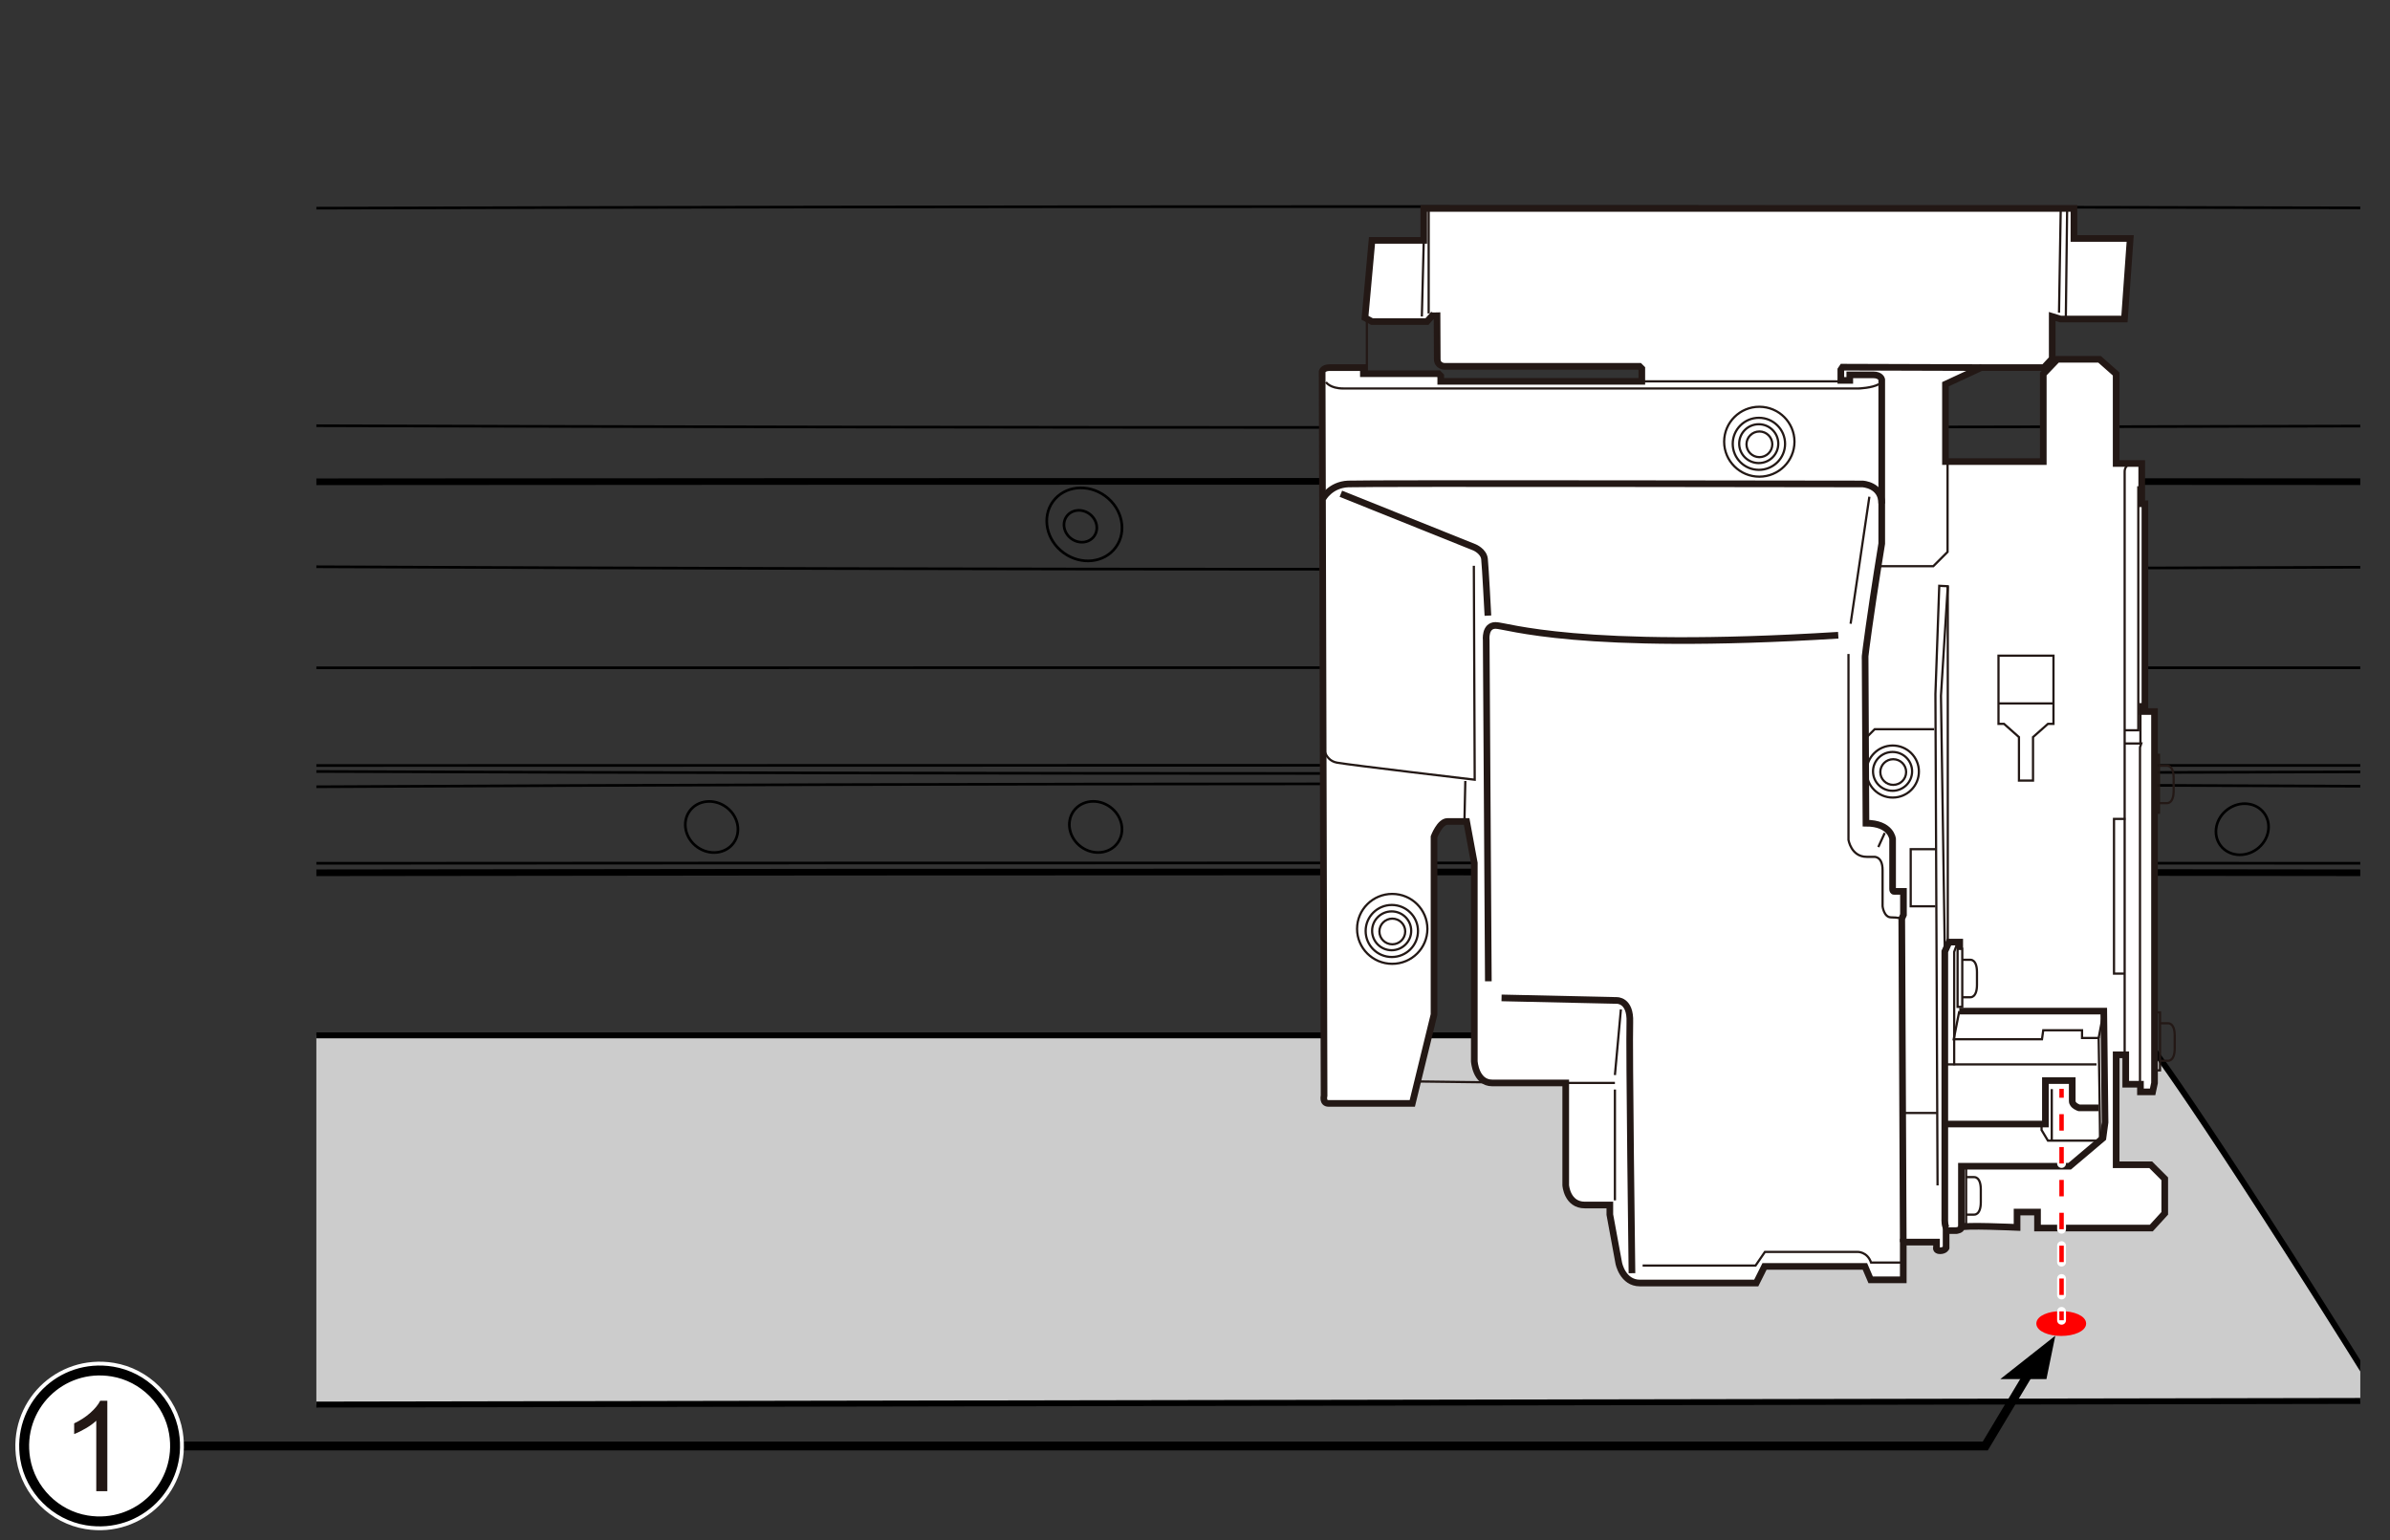 <?xml version="1.0" encoding="UTF-8"?>
<svg xmlns="http://www.w3.org/2000/svg" width="95.001mm" height="61.218mm" xmlns:xlink="http://www.w3.org/1999/xlink" viewBox="0 0 269.295 173.532">
  <rect x="0" y="0" width="269.295" height="173.532" fill="#333333" stroke="none"/>
  <defs>
    <style>
      .cls-1 {
        stroke-width: 1.118px;
      }

      .cls-1, .cls-2 {
        fill: #fff;
      }

      .cls-1, .cls-3, .cls-4, .cls-5, .cls-6, .cls-7, .cls-8 {
        stroke: #000;
      }

      .cls-2, .cls-9, .cls-10 {
        stroke: #231815;
      }

      .cls-2, .cls-9, .cls-10, .cls-11, .cls-12, .cls-13 {
        stroke-miterlimit: 10;
      }

      .cls-2, .cls-4, .cls-10 {
        stroke-width: .75px;
      }

      .cls-9 {
        stroke-width: .25px;
      }

      .cls-9, .cls-14, .cls-4, .cls-15, .cls-10, .cls-16, .cls-11, .cls-17, .cls-12, .cls-5, .cls-6, .cls-7, .cls-8 {
        fill: none;
      }

      .cls-18 {
        fill: #000;
      }

      .cls-18, .cls-17, .cls-19 {
        stroke-width: 0px;
      }

      .cls-3 {
        fill: #ccc;
        stroke-width: .67px;
      }

      .cls-3, .cls-4, .cls-11, .cls-12, .cls-5, .cls-6, .cls-7, .cls-8 {
        stroke-linecap: round;
      }

      .cls-14, .cls-16, .cls-13 {
        stroke: red;
        stroke-width: .5px;
      }

      .cls-14, .cls-12 {
        stroke-dasharray: 0 0 1.852 1.852;
      }

      .cls-4, .cls-5, .cls-6, .cls-8 {
        stroke-linejoin: round;
      }

      .cls-15 {
        stroke-width: 1.984px;
      }

      .cls-15, .cls-11, .cls-12 {
        stroke: #fff;
      }

      .cls-5 {
        stroke-width: .3px;
      }

      .cls-13 {
        fill: red;
      }

      .cls-19 {
        fill: #231815;
      }

      .cls-20 {
        clip-path: url(#clippath);
      }

      .cls-6 {
        stroke-width: .301px;
      }

      .cls-8 {
        stroke-width: .3px;
      }
    </style>
    <clipPath id="clippath">
      <rect class="cls-17" x="35.646" width="230.302" height="173.532"/>
    </clipPath>
  </defs>
  <g id="_レイヤー_1" data-name="レイヤー 1">
    <g class="cls-20">
      <g>
        <path class="cls-3" d="M34.637,158.275l233.781-.415c-21.19-34-26.96-41.19-26.96-41.19H34.637"/>
        <path class="cls-4" d="M34.637,98.347c80.08-.119,153.391-.119,233.356,0"/>
        <path class="cls-8" d="M34.637,97.28c80.08-.052,153.391-.052,233.302,0"/>
        <path class="cls-8" d="M34.637,88.66c80.08-.432,153.391-.432,233.009-.061"/>
        <path class="cls-8" d="M34.637,86.93c79.08.298,153.391.298,232.849.042"/>
        <path class="cls-8" d="M34.637,86.26c80.08-.032,153.391-.032,233.009-.005"/>
        <path class="cls-8" d="M34.637,75.25c80.08-.022,153.391-.022,232.99-.003"/>
        <path class="cls-8" d="M34.637,63.86c80.08.368,153.391.368,232.919.052"/>
        <path class="cls-4" d="M34.637,54.29c80.08-.062,153.391-.062,232.954-.009"/>
        <path class="cls-8" d="M34.637,47.97c80.08.258,153.391.258,232.919.037"/>
        <path class="cls-8" d="M34.637,23.46c80.08-.232,153.391-.232,232.974-.033"/>
        <ellipse class="cls-5" cx="252.649" cy="93.442" rx="3.06" ry="2.78" transform="translate(-6.621 166.53) rotate(-36.04)"/>
        <ellipse class="cls-5" cx="123.456" cy="93.183" rx="2.78" ry="3.06" transform="translate(-24.528 138.186) rotate(-53.96)"/>
        <ellipse class="cls-5" cx="80.182" cy="93.189" rx="2.78" ry="3.06" transform="translate(-42.346 103.197) rotate(-53.96)"/>
        <ellipse class="cls-5" cx="121.734" cy="59.303" rx="1.73" ry="1.91" transform="translate(2.16 122.847) rotate(-53.96)"/>
        <ellipse class="cls-6" cx="122.184" cy="59.09" rx="3.968" ry="4.379" transform="translate(2.484 123.062) rotate(-53.931)"/>
      </g>
    </g>
    <g>
      <path class="cls-2" d="M161.361,35.588l-.576.648h-6.195l-.792-.432.792-8.716h5.835v-3.602h73.258v3.386h6.339l-.648,9.076h-7.203l-.936-.288v4.754l-.936,1.008h-7.059l-4.034,1.873v8.716h11.021v-9.869l1.585-1.657h4.754l1.873,1.657v10.085h2.881v4.538h.36v22.835h-.288v.576h1.369v41.852l-.216,1.008h-1.369v-.864h-1.657v-3.314h-1.081v12.39h3.89l1.585,1.585v3.89l-1.513,1.657h-12.822v-1.801h-2.305v1.729s-6.267-.288-6.267,0-.576.36-.576.36h-1.153v1.945s-.144.324-.684.324-.396-.396-.396-.396v-.576h-3.746v4.25h-3.674l-.648-1.513h-11.309l-.936,1.873h-13.11c-1.945,0-2.377-2.233-2.377-2.233l-1.008-5.475v-1.081h-2.809c-2.017,0-2.161-2.233-2.161-2.233v-11.525h-8.284c-1.873,0-2.017-2.449-2.017-2.449v-22.33l-.864-4.682h-2.161c-.864,0-1.513,1.729-1.513,1.729v20.025l-2.449,10.013h-9.436c-.72,0-.504-.864-.504-.864l-.216-81.326v-.288s.108-.432.828-.432h3.818v.684h8.464l.252.252v.612h22.655v-1.441l-.252-.252h-21.97s-.828,0-.828-.828-.024-4.874-.024-4.874l-.552.012Z"/>
      <path class="cls-10" d="M214.45,139.965l-.168-36.449.192-.432v-2.641h-.96s-.264.096-.264-.264v-5.643s-.168-1.777-3.001-1.777l-.096-18.633s-.144.672.432-3.458,1.441-9.412,1.441-9.412v-18.489s-.096-.528-.96-.528h-2.641v.624h-1.008v-1.201l.192-.288,15.631.048"/>
      <path class="cls-10" d="M149.067,56.166s.816-1.537,2.833-1.633,57.963,0,57.963,0c0,0,2.161.096,2.161,2.209"/>
      <line class="cls-9" x1="210.632" y1="55.974" x2="208.519" y2="70.285"/>
      <path class="cls-9" d="M208.279,73.694v20.938s.288,1.921,2.065,1.921h.768s1.008-.144,1.008,1.489v4.082s.144,1.249.96,1.249,1.201.144,1.201.144"/>
      <line class="cls-9" x1="212.361" y1="93.864" x2="211.64" y2="95.448"/>
      <path class="cls-10" d="M207.126,71.581c-29.39,1.825-37.362-1.105-38.61-1.105s-1.056,1.681-1.056,1.681l.24,38.418"/>
      <path class="cls-10" d="M169.188,112.448l12.966.288s1.585-.096,1.489,2.449.24,28.285.24,28.285"/>
      <line class="cls-9" x1="176.416" y1="122.029" x2="181.962" y2="122.029"/>
      <line class="cls-9" x1="182.635" y1="113.745" x2="181.962" y2="121.141"/>
      <line class="cls-9" x1="181.962" y1="122.773" x2="181.962" y2="135.259"/>
      <path class="cls-10" d="M151.084,55.638l15.079,6.051s1.008.432,1.105,1.297.384,6.387.384,6.387"/>
      <path class="cls-9" d="M149.067,83.587s-.048,2.065,1.585,2.353,15.511,1.921,15.511,1.921l-.096-24.107"/>
      <line class="cls-9" x1="165.106" y1="88.005" x2="165.01" y2="92.423"/>
      <line class="cls-9" x1="159.632" y1="121.861" x2="167.315" y2="121.957"/>
      <path class="cls-9" d="M214.45,142.27h-3.626c-.432-1.249-1.537-1.201-1.537-1.201h-10.421l-1.056,1.537h-12.726"/>
      <path class="cls-10" d="M219.42,138.477c-.336-.192-.288-1.105-.288-1.105v-30.158l.48-1.056h1.201v.72"/>
      <path class="cls-9" d="M220.764,113.937l-.624,3.169h9.941l.144-1.008h4.37v.864h1.873s.192,11.621.144,11.573h-5.859l-.72-1.201v-.576"/>
      <polyline class="cls-10" points="221.005 138.309 221.005 131.417 233.202 131.417 236.948 128.248 237.188 126.471 237.044 113.937 220.764 113.937"/>
      <polyline class="cls-9" points="220.188 120.036 220.188 107.262 220.572 106.206"/>
      <line class="cls-9" x1="219.132" y1="119.94" x2="236.228" y2="119.94"/>
      <path class="cls-10" d="M236.468,124.838h-2.209s-.768-.24-.768-.768v-2.305h-3.025v4.898h-11.237"/>
      <line class="cls-9" x1="231.185" y1="122.725" x2="231.185" y2="128.536"/>
      <line class="cls-9" x1="237.044" y1="113.937" x2="236.468" y2="116.963"/>
      <polyline class="cls-9" points="211.496 63.802 217.835 63.802 219.444 62.193 219.444 52.18"/>
      <path class="cls-9" d="M240.502,52.084s-1.105.144-1.105,1.056v65.887"/>
      <polyline class="cls-9" points="241.222 54.917 240.934 54.917 240.934 57.703 240.934 81.282 240.934 82.29 239.445 82.29"/>
      <polyline class="cls-9" points="239.397 83.779 241.27 83.779 241.126 84.211 241.126 122.173"/>
      <line class="cls-9" x1="241.174" y1="79.745" x2="241.174" y2="83.779"/>
      <polyline class="cls-9" points="218.315 133.578 218.075 78.208 218.507 66.011 219.468 66.059 219.468 106.158"/>
      <polyline class="cls-9" points="219.468 66.059 218.7 78.401 219.132 107.214"/>
      <polygon class="cls-9" points="221.533 137.948 221.005 137.948 221.005 131.417 221.533 131.417 221.533 132.522 221.533 137.948"/>
      <path class="cls-9" d="M221.509,132.642h.912s.768-.096.768,1.393v1.439c0,1.489-.768,1.393-.768,1.393h-.912"/>
      <polygon class="cls-9" points="221.101 113.457 220.572 113.457 220.572 106.926 221.101 106.926 221.101 108.03 221.101 113.457"/>
      <path class="cls-9" d="M221.077,108.15h.912s.768-.096.768,1.393v1.439c0,1.489-.768,1.393-.768,1.393h-.912"/>
      <polygon class="cls-9" points="243.383 120.612 242.855 120.612 242.855 114.081 243.383 114.081 243.383 115.186 243.383 120.612"/>
      <path class="cls-9" d="M243.359,115.306h.912s.768-.096.768,1.393v1.439c0,1.489-.768,1.393-.768,1.393h-.912"/>
      <line class="cls-9" x1="214.281" y1="125.415" x2="218.219" y2="125.415"/>
      <polyline class="cls-9" points="210.151 83.251 211.232 82.17 217.931 82.17"/>
      <polygon class="cls-9" points="229.072 87.957 229.072 83.059 230.753 81.57 231.377 81.57 231.377 73.886 225.183 73.886 225.183 81.57 225.807 81.57 227.488 83.059 227.488 87.957 229.072 87.957"/>
      <line class="cls-9" x1="225.135" y1="79.265" x2="231.281" y2="79.265"/>
      <polyline class="cls-9" points="239.493 92.279 238.197 92.279 238.197 109.711 239.445 109.711"/>
      <polyline class="cls-9" points="218.075 95.689 215.29 95.689 215.29 102.124 218.075 102.124"/>
      <line class="cls-9" x1="160.424" y1="27.088" x2="160.208" y2="35.66"/>
      <line class="cls-9" x1="160.976" y1="23.607" x2="160.976" y2="35.324"/>
      <line class="cls-9" x1="232.914" y1="23.751" x2="232.77" y2="35.757"/>
      <line class="cls-9" x1="232.194" y1="23.607" x2="232.002" y2="35.228"/>
      <line class="cls-9" x1="184.988" y1="42.972" x2="207.414" y2="42.972"/>
      <path class="cls-9" d="M149.403,43.056s.432.72,1.969.72h58.059s1.489-.048,2.257-.48"/>
      <ellipse class="cls-9" cx="156.871" cy="104.669" rx="3.962" ry="3.938"/>
      <ellipse class="cls-9" cx="156.824" cy="104.907" rx="2.949" ry="2.932"/>
      <ellipse class="cls-9" cx="156.806" cy="104.888" rx="2.202" ry="2.188"/>
      <ellipse class="cls-9" cx="156.88" cy="104.962" rx="1.455" ry="1.446"/>
      <ellipse class="cls-9" cx="213.265" cy="86.941" rx="2.949" ry="2.932"/>
      <ellipse class="cls-9" cx="213.246" cy="86.922" rx="2.202" ry="2.188"/>
      <ellipse class="cls-9" cx="213.321" cy="86.997" rx="1.455" ry="1.446"/>
      <polygon class="cls-9" points="243.263 91.584 242.735 91.584 242.735 85.053 243.263 85.053 243.263 86.157 243.263 91.584"/>
      <path class="cls-9" d="M243.239,86.277h.912s.768-.096.768,1.393v1.439c0,1.489-.768,1.393-.768,1.393h-.912"/>
      <polyline class="cls-9" points="154.013 42.095 154.013 37.005 154.013 35.853"/>
      <ellipse class="cls-9" cx="198.232" cy="49.774" rx="3.962" ry="3.938"/>
      <ellipse class="cls-9" cx="198.186" cy="50.012" rx="2.949" ry="2.932"/>
      <ellipse class="cls-9" cx="198.167" cy="49.993" rx="2.202" ry="2.188"/>
      <ellipse class="cls-9" cx="198.242" cy="50.067" rx="1.455" ry="1.446"/>
    </g>
  </g>
  <g id="_レイヤー_2" data-name="レイヤー 2">
    <g>
      <polyline class="cls-7" points="14.33 162.936 223.695 162.936 229.14 153.846"/>
      <g>
        <path class="cls-15" d="M19.61,161.496c.955,5.82-4.006,10.78-9.826,9.826-3.524-.578-6.367-3.421-6.945-6.945-.955-5.82,4.005-10.781,9.826-9.826,3.525.578,6.367,3.421,6.945,6.945Z"/>
        <g>
          <path class="cls-1" d="M19.61,161.496c.955,5.82-4.006,10.78-9.826,9.826-3.524-.578-6.367-3.421-6.945-6.945-.955-5.82,4.005-10.781,9.826-9.826,3.525.578,6.367,3.421,6.945,6.945Z"/>
          <path class="cls-19" d="M12.093,168.03h-1.246v-7.938c-.3.286-.693.572-1.18.858s-.924.5-1.311.644v-1.204c.696-.328,1.305-.725,1.827-1.19s.891-.918,1.107-1.356h.803v10.187Z"/>
        </g>
      </g>
    </g>
    <ellipse class="cls-13" cx="232.251" cy="149.142" rx="2.556" ry="1.148"/>
    <g>
      <line class="cls-11" x1="232.288" y1="122.698" x2="232.288" y2="123.698"/>
      <line class="cls-12" x1="232.288" y1="125.55" x2="232.288" y2="146.846"/>
      <line class="cls-11" x1="232.288" y1="147.772" x2="232.288" y2="148.772"/>
    </g>
    <g>
      <line class="cls-16" x1="232.288" y1="122.698" x2="232.288" y2="123.698"/>
      <line class="cls-14" x1="232.288" y1="125.55" x2="232.288" y2="146.846"/>
      <line class="cls-16" x1="232.288" y1="147.772" x2="232.288" y2="148.772"/>
    </g>
    <polygon class="cls-18" points="231.584 150.513 225.384 155.404 230.584 155.404 231.584 150.513"/>
  </g>
</svg>